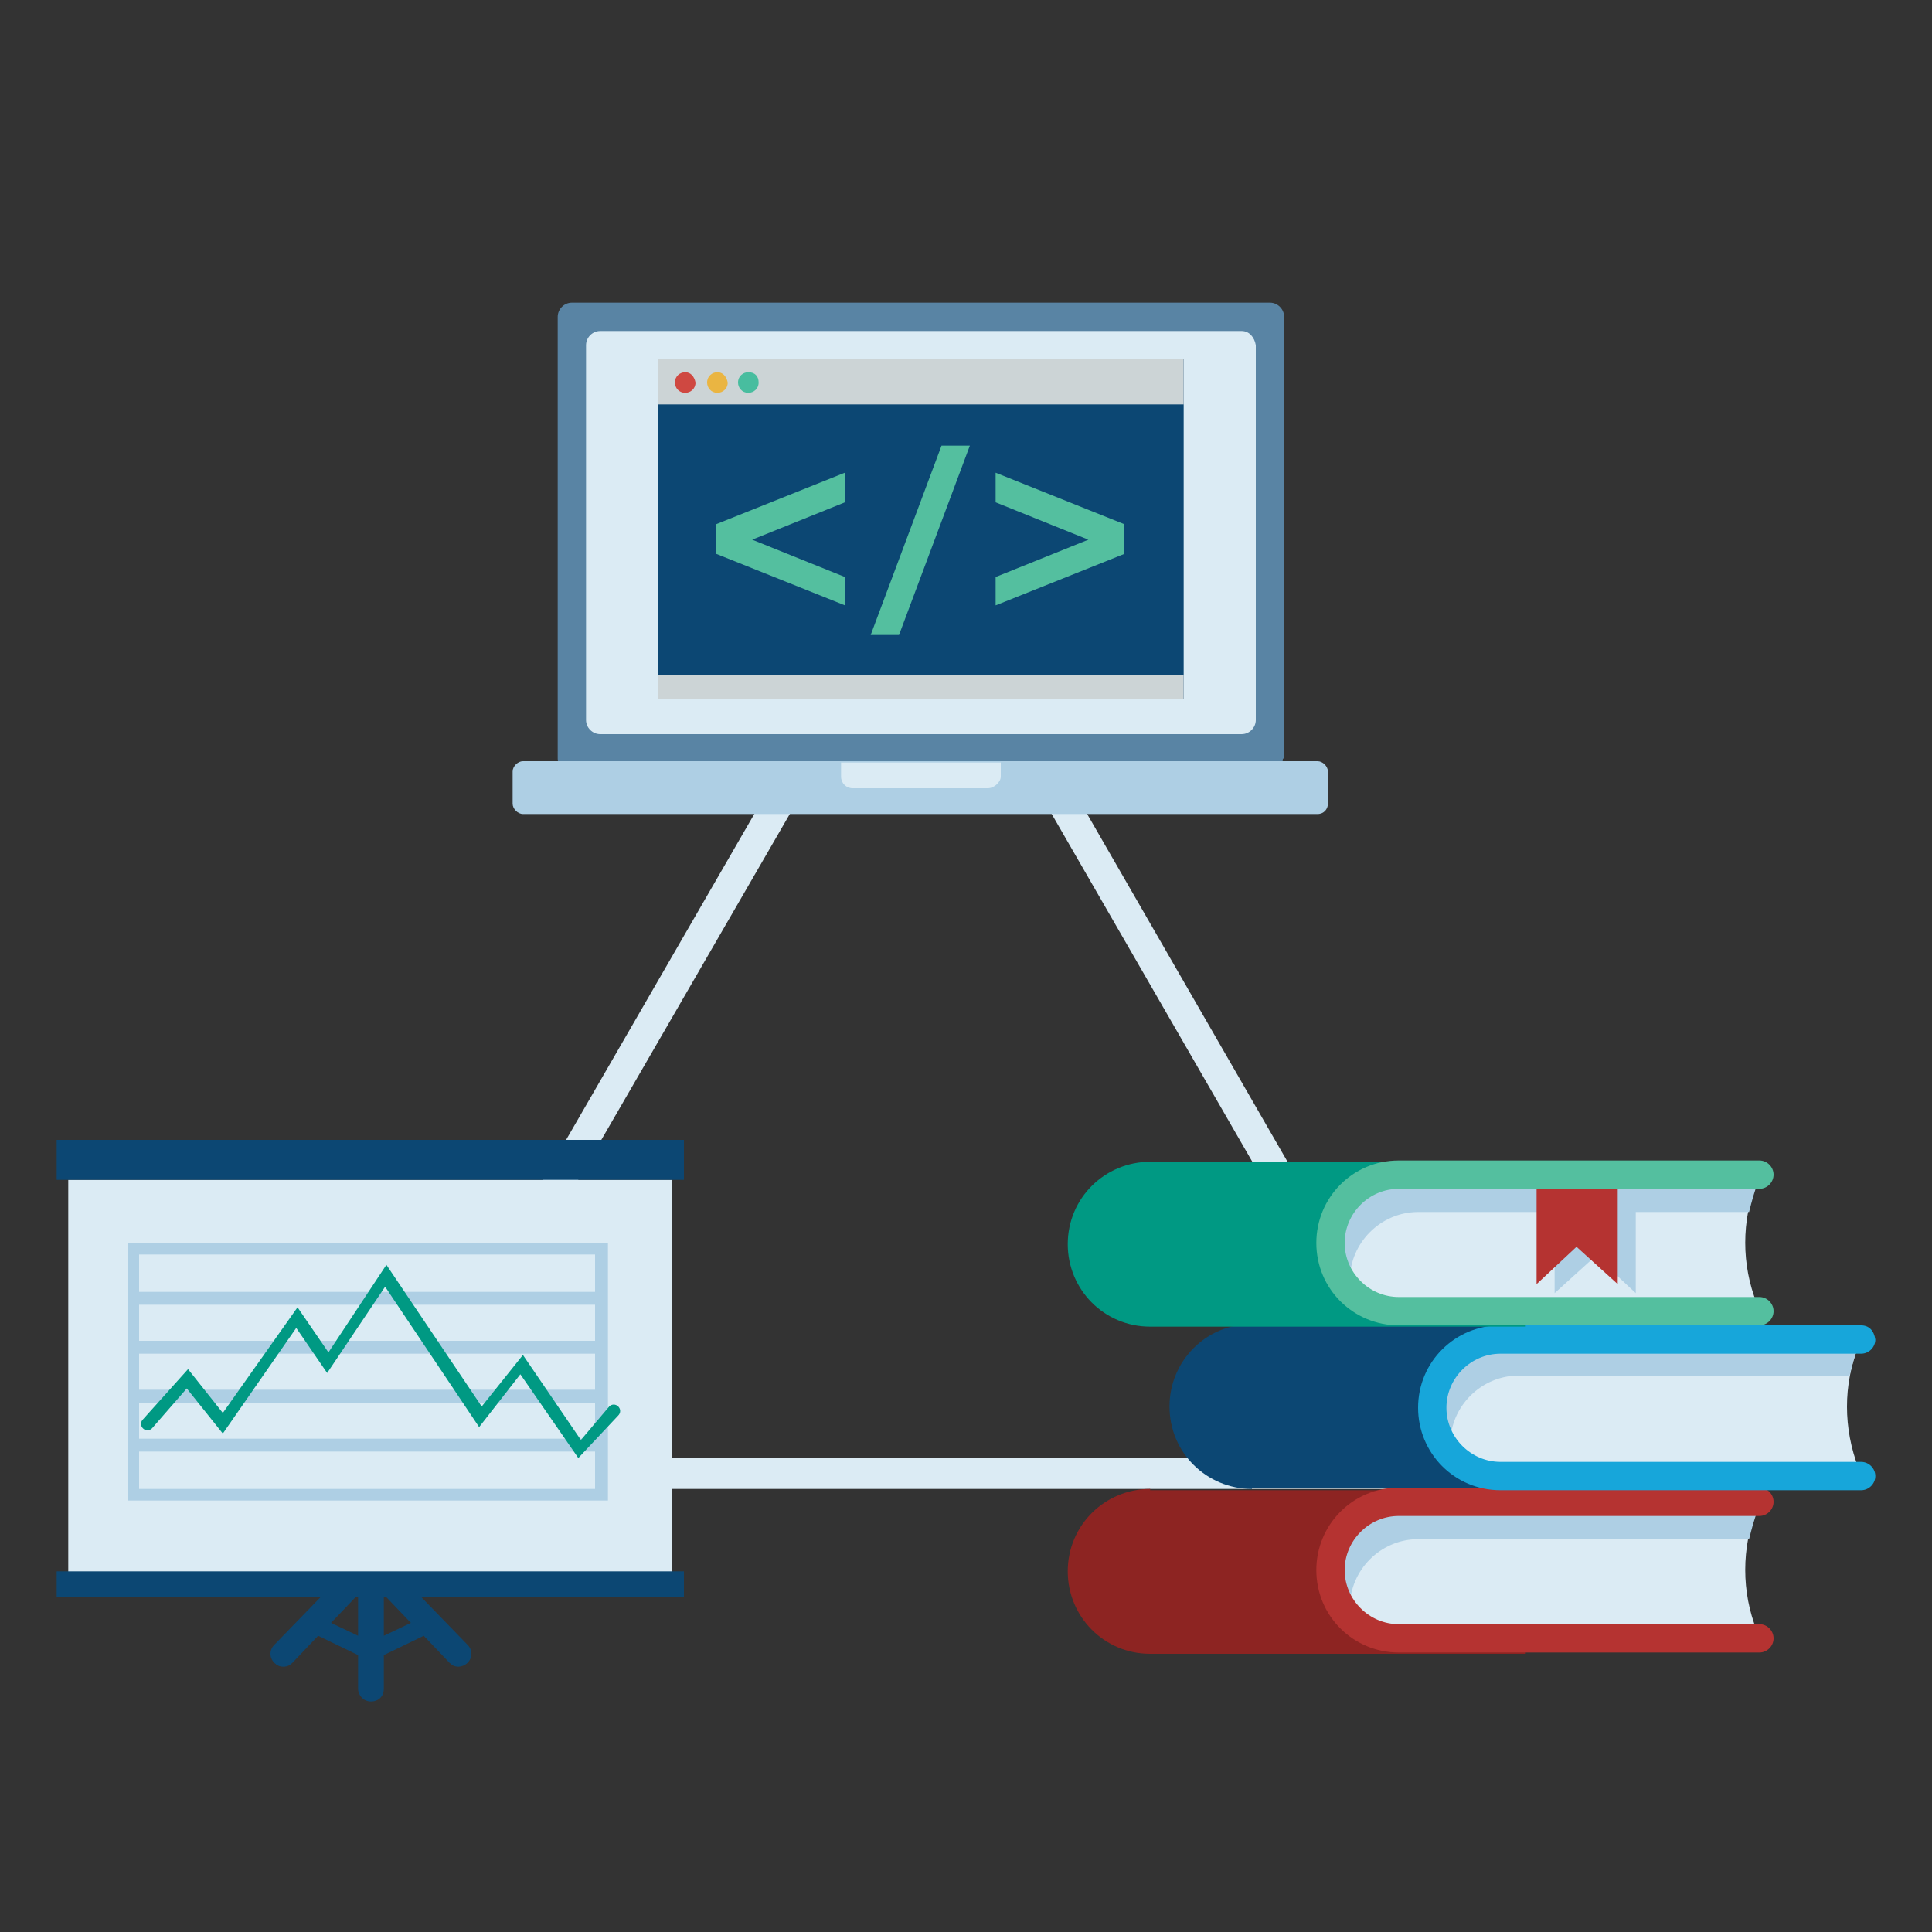 <?xml version="1.0" encoding="utf-8"?>
<!-- Generator: Adobe Illustrator 19.0.0, SVG Export Plug-In . SVG Version: 6.00 Build 0)  -->
<svg version="1.1" id="圖層_1" xmlns="http://www.w3.org/2000/svg" xmlns:xlink="http://www.w3.org/1999/xlink" x="0px" y="0px"
	 viewBox="-564 286 150 150" style="enable-background:new -564 286 150 150;" xml:space="preserve">
<rect x="-564" y="286" width="150" height="150" fill="#333333" stroke="none"/>
<style type="text/css">
	.st0{display:none;}
	.st1{display:inline;}
	.st2{fill:#5984A4;}
	.st3{fill:#DBEBF4;}
	.st4{fill:#AECFE4;}
	.st5{fill:#0C4773;}
	.st6{fill:#CCD4D6;}
	.st7{fill:#CF4841;}
	.st8{fill:#EAB542;}
	.st9{fill:#48BD9F;}
	.st10{fill:#54BF9F;}
	.st11{opacity:0.5;}
	.st12{fill:#009983;}
	.st13{fill:#FFFFFF;}
	.st14{display:inline;fill:#54BF9F;}
	.st15{display:inline;fill:#FFFFFF;}
	.st16{fill:#17A6DA;}
	.st17{display:inline;fill:#0C4773;}
	.st18{fill:#D48630;}
	.st19{fill:#EFA627;}
	.st20{fill:#8D2422;}
	.st21{fill:#B53331;}
	.st22{fill:#5E3D2B;}
	.st23{fill:#B27344;}
	.st24{fill:#CC8D71;}
	.st25{fill:#DEA88E;}
	.st26{fill:#E8C7BC;}
	.st27{fill:#FCE1D3;}
	.st28{fill:#091A30;}
	.st29{fill:#231F20;}
	.st30{fill:#E6E7E8;}
</style>
<g id="Layer_1" class="st0">
	<g class="st1">
		<g>
			<g>
				<g>
					<g>
						<g>
							<g>
								<path class="st2" d="M-299.4,465c0,3.9-3.2,7.1-7.1,7.1h-364.2c-3.9,0-7.1-3.2-7.1-7.1V234.8c0-3.9,3.2-7.1,7.1-7.1h364.2
									c3.9,0,7.1,3.2,7.1,7.1V465z"/>
							</g>
							<path class="st3" d="M-321.3,242.5h-334.6c-3.9,0-7.1,3.2-7.1,7.1v195.7c0,3.9,3.2,7.1,7.1,7.1h334.6c3.9,0,7.1-3.2,7.1-7.1
								V249.6C-314.2,245.7-317.4,242.5-321.3,242.5z"/>
							<g>
								<path class="st4" d="M-281.3,494H-696c-2.9,0-5.3-2.4-5.3-5.3V472c0-2.9,2.4-5.3,5.3-5.3h414.7c2.9,0,5.3,2.4,5.3,5.3v16.7
									C-276,491.6-278.4,494-281.3,494z"/>
							</g>
							<g>
								<path class="st3" d="M-448,480.4h-81.2c-0.5,0-0.9-0.4-0.9-0.9v-12.7h83.1v12.7C-447.1,480-447.5,480.4-448,480.4z"/>
							</g>
						</g>
					</g>
				</g>
				<g>
					<g>
						<g>
							<g>
								<g>
									<g>
										<g>
											<polygon class="st5" points="-351.6,257.2 -625.6,257.2 -625.6,434.5 -625.6,434.5 -351.6,434.5 -351.6,434.5 
																							"/>
											<rect x="-625.6" y="421.7" class="st6" width="274" height="12.7"/>
											<polygon class="st6" points="-351.6,257.2 -625.6,257.2 -625.6,257.2 -625.6,280.5 -351.6,280.5 											"/>
											<g>
												<path class="st7" d="M-611.4,263.4c-2.8,0-5.1,2.3-5.1,5.1s2.3,5.1,5.1,5.1c2.8,0,5.1-2.3,5.1-5.1
													C-606.2,265.7-608.6,263.4-611.4,263.4z"/>
												<path class="st8" d="M-594.7,263.4c-2.8,0-5.1,2.3-5.1,5.1s2.3,5.1,5.1,5.1s5.1-2.3,5.1-5.1S-591.9,263.4-594.7,263.4z"
													/>
												<path class="st9" d="M-578.1,263.4c-2.8,0-5.1,2.3-5.1,5.1s2.3,5.1,5.1,5.1c2.8,0,5.1-2.3,5.1-5.1
													C-572.9,265.7-575.2,263.4-578.1,263.4z"/>
											</g>
										</g>
									</g>
								</g>
							</g>
						</g>
					</g>
				</g>
			</g>
		</g>
	</g>
	<g class="st1">
		<g>
			<circle class="st10" cx="-560" cy="350.4" r="31.6"/>
		</g>
		<g class="st11">
			<path class="st12" d="M-528.4,350.4c0,17.5-14.2,31.6-31.6,31.6c0-15.3,0-39,0-63.2C-542.6,318.8-528.4,333-528.4,350.4z"/>
		</g>
		<polygon class="st13" points="-547.3,344.6 -549.8,342.1 -550.2,341.6 -550.7,342.1 -563.5,354.8 -569.3,349 -569.8,348.5 
			-570.2,349 -572.7,351.4 -573.1,351.9 -572.7,352.3 -566.8,358.2 -566.4,358.6 -563.9,361.1 -563.5,361.5 -563,361.1 
			-547.3,345.4 -546.9,345 		"/>
	</g>
	<rect x="-509" y="334" class="st14" width="125" height="7"/>
	<rect x="-509" y="350" class="st14" width="85" height="7"/>
</g>
<g id="Layer_2" class="st0">
	<g class="st1">
		<g>
			<polygon class="st3" points="-477.7,311 -550.9,311 -654.1,311 -654.1,408.3 -639,408.3 -565.7,408.3 -462,408.3 -462,311 			"/>
			<path class="st5" d="M-456,408.3v21.9c0,1.8-1.5,3.2-3.2,3.2h-77.6h-43.1h-76.8c-2.2,0-4-1.8-4-4v-21.1h13.8h177
				C-469.9,408.3-456,408.3-456,408.3z"/>
			<path class="st2" d="M-456,312.4v95.9h-7.1V319c0-3-2.5-5.5-5.5-5.5h-180.8c-2.2,0-3.9,1.8-3.9,3.9v90.9h-7.3v-97.8
				c0-2.5,2-4.5,4.5-4.5h193.8C-458.9,306-456,308.9-456,312.4z"/>
			<polygon class="st2" points="-503.8,455 -503.8,465.1 -612.8,465.1 -612.8,455 -585.2,455 -531.4,455 			"/>
			<polygon class="st2" points="-536.8,433.4 -531.4,455 -585.2,455 -579.9,433.4 			"/>
			<path class="st2" d="M-547.1,424.1h-21.4c-1.5,0-2.8-1.3-2.8-2.8s1.3-2.8,2.8-2.8h21.4c1.5,0,2.8,1.3,2.8,2.8
				S-545.5,424.1-547.1,424.1z"/>
			<path class="st2" d="M-493.1,424.1c-0.7,0-1.5-0.3-2-0.8s-0.8-1.2-0.8-2c0-0.7,0.3-1.5,0.8-2c1.1-1,2.9-1,3.9,0
				c0.5,0.5,0.8,1.2,0.8,2c0,0.7-0.3,1.5-0.8,2S-492.4,424.1-493.1,424.1z"/>
			<path class="st2" d="M-483.9,424.1c-0.7,0-1.5-0.3-2-0.8s-0.8-1.2-0.8-2c0-0.7,0.3-1.5,0.8-2c1-1,2.9-1,3.9,0
				c0.5,0.5,0.8,1.2,0.8,2c0,0.7-0.3,1.5-0.8,2S-483.2,424.1-483.9,424.1z"/>
		</g>
		<path class="st4" d="M-496.8,473.3h-159.6c-0.4,0-0.8-0.3-0.8-0.8V463c0-0.4,0.3-0.8,0.8-0.8h159.6c0.4,0,0.8,0.3,0.8,0.8v9.6
			C-496,473-496.3,473.3-496.8,473.3z"/>
		<path class="st4" d="M-458.4,473.3h-26.4v-8.9c0-1.2,1-2.2,2.2-2.2h21.9c1.2,0,2.2,1,2.2,2.2v8.9H-458.4z"/>
	</g>
	<circle class="st15" cx="-463" cy="313" r="59"/>
	<g class="st1">
		<path class="st4" d="M-440.4,291.9v43.4c0,1-0.8,1.9-1.9,1.9H-485c-1,0-1.9-0.8-1.9-1.9v-43.4c0-1,0.8-1.9,1.9-1.9h42.7
			C-441.3,290.1-440.4,290.9-440.4,291.9z"/>
		<path class="st16" d="M-479,307.5h-2.5v-10.1c0-1.4,1.2-2.6,2.6-2.6h9.9v2.5h-9.8c-0.1,0-0.1,0.1-0.1,0.1v10.1H-479z"/>
		<path class="st16" d="M-445.9,307.4h-2.5v-9.8c0-0.1-0.1-0.1-0.1-0.1h-10.1V295h10.1c1.4,0,2.6,1.2,2.6,2.6V307.4z"/>
		<path class="st16" d="M-448.4,332.4h-9.8V330h9.8c0.1,0,0.1-0.1,0.1-0.1v-10.1h2.5v10.1C-445.9,331.3-447,332.4-448.4,332.4z"/>
		<path class="st16" d="M-468.7,332.3h-10.1c-1.4,0-2.6-1.2-2.6-2.6v-9.8h2.4v9.8c0,0.1,0.1,0.1,0.1,0.1h10.1L-468.7,332.3
			L-468.7,332.3z"/>
		<rect x="-505" y="288.4" class="st4" width="9.8" height="2.5"/>
		<rect x="-505" y="298" class="st4" width="9.8" height="2.5"/>
		<rect x="-505" y="307.6" class="st4" width="9.8" height="2.5"/>
		<rect x="-505" y="317.2" class="st4" width="9.8" height="2.5"/>
		<rect x="-505" y="326.8" class="st4" width="9.8" height="2.5"/>
		<rect x="-505" y="336.4" class="st4" width="9.8" height="2.5"/>
		<rect x="-432.1" y="288.4" class="st4" width="9.8" height="2.5"/>
		<rect x="-432.1" y="298" class="st4" width="9.8" height="2.5"/>
		<rect x="-432.1" y="307.6" class="st4" width="9.8" height="2.5"/>
		<rect x="-432.1" y="317.2" class="st4" width="9.8" height="2.5"/>
		<rect x="-432.1" y="326.8" class="st4" width="9.8" height="2.5"/>
		<rect x="-432.1" y="336.4" class="st4" width="9.8" height="2.5"/>
		<rect x="-440.8" y="272.3" class="st4" width="2.5" height="9.8"/>
		<rect x="-450.4" y="272.3" class="st4" width="2.5" height="9.8"/>
		<rect x="-460.1" y="272.3" class="st4" width="2.5" height="9.8"/>
		<rect x="-469.7" y="272.3" class="st4" width="2.5" height="9.8"/>
		<rect x="-479.3" y="272.3" class="st4" width="2.5" height="9.8"/>
		<rect x="-488.9" y="272.3" class="st4" width="2.5" height="9.8"/>
		<rect x="-440.8" y="345.2" class="st4" width="2.5" height="9.8"/>
		<rect x="-450.4" y="345.2" class="st4" width="2.5" height="9.8"/>
		<rect x="-460.1" y="345.2" class="st4" width="2.5" height="9.8"/>
		<rect x="-469.7" y="345.2" class="st4" width="2.5" height="9.8"/>
		<rect x="-479.3" y="345.2" class="st4" width="2.5" height="9.8"/>
		<rect x="-488.9" y="345.2" class="st4" width="2.5" height="9.8"/>
		<path class="st5" d="M-449.2,345.7h-9.6h-9.6h-9.6h-9.6h-5c-1.4,0-2.5-1.1-2.5-2.5v-5.5v-9.6v-9.6v-9.6v-9.6v-9.7v-5.5
			c0-1.4,1.1-2.5,2.5-2.5h5h9.6h9.6h9.6h9.6h9.6h5c1.4,0,2.5,1.1,2.5,2.5v5.5v9.6v9.6v9.6v9.6v9.6v5.5c0,1.4-1.1,2.5-2.5,2.5h-5
			h-9.6V345.7z M-440.4,335.3v-43.4c0-1-0.8-1.9-1.9-1.9H-485c-1,0-1.9,0.8-1.9,1.9v43.4c0,1,0.8,1.9,1.9,1.9h42.7
			C-441.3,337.2-440.4,336.4-440.4,335.3z"/>
	</g>
	<path class="st17" d="M-532.7,361.1h-10v-10.6c0-1.5-1.2-2.7-2.7-2.7h-10.8L-577,336c-0.6-0.4-1.4-0.4-2,0s-1,1-1,1.7v10.1h-11.3
		c-0.7,0-1.3,0.6-1.3,1.3c0,0.7,0.6,1.3,1.3,1.3h11.3v10.1c0,0.7,0.4,1.4,1,1.7c0.3,0.2,0.7,0.3,1,0.3s0.7-0.1,1-0.3l20.7-11.7h11
		v10.6h-10c-1.5,0-2.7,1.2-2.7,2.7v22.6c0,1.5,1.2,2.7,2.7,2.7h22.6c1.5,0,2.7-1.2,2.7-2.7v-22.6
		C-530,362.3-531.2,361.1-532.7,361.1z M-577.4,359.5v-20.7l18.1,10.4L-577.4,359.5z M-555.3,386.4v-22.6h22.6v22.6H-555.3z"/>
</g>
<g id="Layer_4">
	<rect x="-207.1" y="166.1" class="st16" width="20.9" height="20.9"/>
	<rect x="-184.1" y="143.3" class="st12" width="20.9" height="20.9"/>
	<rect x="-184.1" y="165.7" class="st10" width="20.9" height="20.9"/>
	<rect x="-161.1" y="143.3" class="st18" width="20.9" height="20.9"/>
	<rect x="-161" y="166.1" class="st19" width="20.9" height="20.9"/>
	<rect x="-137.8" y="166.2" class="st20" width="20.9" height="20.9"/>
	<rect x="-138" y="143.3" class="st21" width="20.9" height="20.9"/>
	<rect x="-80.6" y="142.8" class="st22" width="20.9" height="20.9"/>
	<rect x="-80.5" y="166.2" class="st23" width="20.9" height="20.9"/>
	<rect x="-56.8" y="142.8" class="st24" width="20.9" height="20.9"/>
	<rect x="-56.7" y="166.3" class="st25" width="20.9" height="20.9"/>
	<rect x="-33.1" y="142.8" class="st26" width="20.9" height="20.9"/>
	<rect x="-32.9" y="166.4" class="st27" width="20.9" height="20.9"/>
	<rect x="-207.2" y="143.3" class="st5" width="20.9" height="20.9"/>
	<rect x="-230.2" y="143.3" class="st28" width="20.9" height="20.9"/>
	<rect x="-230.2" y="165.7" class="st2" width="20.9" height="20.9"/>
	<rect x="-114.8" y="143.3" class="st29" width="20.9" height="20.9"/>
	<g>
		<rect x="-114.6" y="166" class="st13" width="20.4" height="20.4"/>
		<path class="st30" d="M-94.4,166.2v19.9h-19.9v-19.9H-94.4 M-93.9,165.7h-20.9v20.9h20.9V165.7L-93.9,165.7z"/>
	</g>
	<rect x="-230.2" y="188.2" class="st4" width="20.9" height="20.9"/>
	<rect x="-230.2" y="210.7" class="st3" width="20.9" height="20.9"/>
	<g>
		<g>
			<path class="st3" d="M-449.4,401.6h-86.3l43.2-74.8L-449.4,401.6z M-531.6,399.2h78.1l-39-67.6L-531.6,399.2z"/>
		</g>
		<g>
			<g>
				<g>
					<g>
						<g>
							<path class="st20" d="M-474.7,401.6c-3.5,0-6.4,2.8-6.4,6.4c0,3.5,2.8,6.4,6.4,6.4h29.1v-12.7h-29.1V401.6z"/>
						</g>
					</g>
					<g>
						<g>
							<g>
								<path class="st3" d="M-427.4,413.2h-28c-2.9,0-5.3-2.4-5.3-5.3l0,0c0-2.9,2.4-5.3,5.3-5.3h28l-0.2,0.5
									c-1.2,3.1-1.2,6.5,0,9.5L-427.4,413.2z"/>
							</g>
						</g>
					</g>
					<g>
						<g>
							<path class="st4" d="M-459.2,410.8c0-2.9,2.4-5.3,5.3-5.3h25.7c0.2-0.8,0.4-1.6,0.7-2.3l0.2-0.5h-28c-2.9,0-5.3,2.4-5.3,5.3
								c0,1.4,0.6,2.7,1.5,3.7C-459.2,411.3-459.2,411-459.2,410.8z"/>
						</g>
					</g>
					<g>
						<g>
							<g>
								<path class="st21" d="M-427.4,414.3h-28c-3.5,0-6.4-2.8-6.4-6.4c0-3.5,2.8-6.4,6.4-6.4h28c0.6,0,1.1,0.5,1.1,1.1
									s-0.5,1.1-1.1,1.1h-28c-2.3,0-4.2,1.9-4.2,4.2c0,2.3,1.9,4.2,4.2,4.2h28c0.6,0,1.1,0.5,1.1,1.1S-426.8,414.3-427.4,414.3z"
									/>
							</g>
						</g>
					</g>
				</g>
				<g>
					<g>
						<g>
							<path class="st5" d="M-466.8,401.6c-3.5,0-6.4-2.8-6.4-6.4c0-3.5,2.8-6.4,6.4-6.4h29.1v12.7h-29.1V401.6z"/>
						</g>
					</g>
					<g>
						<g>
							<g>
								<path class="st3" d="M-419.5,389.9h-28c-2.9,0-5.3,2.4-5.3,5.3l0,0c0,2.9,2.4,5.3,5.3,5.3h28l-0.2-0.5
									c-1.2-3.1-1.2-6.5,0-9.5L-419.5,389.9z"/>
							</g>
						</g>
					</g>
					<g>
						<g>
							<path class="st4" d="M-451.4,398.1c0-2.9,2.4-5.3,5.3-5.3h25.7c0.2-0.8,0.4-1.6,0.7-2.3l0.2-0.5h-28c-2.9,0-5.3,2.4-5.3,5.3
								c0,1.4,0.6,2.7,1.5,3.7C-451.3,398.6-451.4,398.3-451.4,398.1z"/>
						</g>
					</g>
					<g>
						<g>
							<g>
								<path class="st16" d="M-419.5,388.9h-28c-3.5,0-6.4,2.8-6.4,6.4c0,3.5,2.8,6.4,6.4,6.4h28c0.6,0,1.1-0.5,1.1-1.1
									s-0.5-1.1-1.1-1.1h-28c-2.3,0-4.2-1.9-4.2-4.2c0-2.3,1.9-4.2,4.2-4.2h28c0.6,0,1.1-0.5,1.1-1.1
									C-418.5,389.3-418.9,388.9-419.5,388.9z"/>
							</g>
						</g>
					</g>
				</g>
				<g>
					<g>
						<g>
							<path class="st12" d="M-474.7,376.2c-3.5,0-6.4,2.8-6.4,6.4c0,3.5,2.8,6.4,6.4,6.4h29.1v-12.8H-474.7z"/>
						</g>
					</g>
					<g>
						<g>
							<g>
								<path class="st3" d="M-427.4,387.8h-28c-2.9,0-5.3-2.4-5.3-5.3l0,0c0-2.9,2.4-5.3,5.3-5.3h28l-0.2,0.5
									c-1.2,3.1-1.2,6.5,0,9.5L-427.4,387.8z"/>
							</g>
						</g>
					</g>
					<g>
						<g>
							<path class="st4" d="M-459.2,385.4c0-2.9,2.4-5.3,5.3-5.3h25.7c0.2-0.8,0.4-1.6,0.7-2.3l0.2-0.5h-28c-2.9,0-5.3,2.4-5.3,5.3
								c0,1.4,0.6,2.7,1.5,3.7C-459.2,385.9-459.2,385.6-459.2,385.4z"/>
						</g>
					</g>
					<g>
						<g>
							<g>
								<path class="st10" d="M-427.4,388.9h-28c-3.5,0-6.4-2.8-6.4-6.4c0-3.5,2.8-6.4,6.4-6.4h28c0.6,0,1.1,0.5,1.1,1.1
									c0,0.6-0.5,1.1-1.1,1.1h-28c-2.3,0-4.2,1.9-4.2,4.2s1.9,4.2,4.2,4.2h28c0.6,0,1.1,0.5,1.1,1.1S-426.8,388.9-427.4,388.9z"/>
							</g>
						</g>
					</g>
				</g>
				<g>
					<g>
						<polygon class="st4" points="-437,386.4 -440.1,383.5 -443.3,386.4 -443.3,379 -437,379 						"/>
					</g>
				</g>
				<g>
					<g>
						<polygon class="st21" points="-438.4,385.7 -441.6,382.8 -444.7,385.7 -444.7,378.3 -438.4,378.3 						"/>
					</g>
				</g>
			</g>
		</g>
		<g>
			<g>
				<g>
					<g>
						<g>
							<g>
								<g>
									<g>
										<path class="st2" d="M-464.4,344.9c0,0.6-0.5,1.1-1.1,1.1h-54.1c-0.6,0-1.1-0.5-1.1-1.1v-34.3c0-0.6,0.5-1.1,1.1-1.1h54.2
											c0.6,0,1.1,0.5,1.1,1.1v34.3H-464.4z"/>
									</g>
								</g>
								<g>
									<path class="st3" d="M-467.6,311.7h-49.8c-0.6,0-1.1,0.5-1.1,1.1v29.1c0,0.6,0.5,1.1,1.1,1.1h49.8c0.6,0,1.1-0.5,1.1-1.1
										v-29.1C-466.6,312.2-467,311.7-467.6,311.7z"/>
								</g>
								<g>
									<g>
										<path class="st4" d="M-461.7,349.2h-61.7c-0.4,0-0.8-0.4-0.8-0.8v-2.5c0-0.4,0.4-0.8,0.8-0.8h61.7c0.4,0,0.8,0.4,0.8,0.8
											v2.5C-460.9,348.8-461.2,349.2-461.7,349.2z"/>
									</g>
								</g>
								<g>
									<g>
										<path class="st3" d="M-487.3,347.2h-10.5c-0.5,0-0.9-0.4-0.9-0.9v-1.1h12.4v1.1C-486.3,346.7-486.8,347.2-487.3,347.2z"/>
									</g>
								</g>
							</g>
						</g>
					</g>
					<g>
						<g>
							<g>
								<g>
									<g>
										<g>
											<g>
												<g>
													<polygon class="st5" points="-472.1,313.9 -512.9,313.9 -512.9,340.3 -512.9,340.3 -472.1,340.3 -472.1,340.3 
																											"/>
												</g>
												<g>
													<rect x="-512.9" y="338.4" class="st6" width="40.8" height="1.9"/>
												</g>
												<g>
													<polygon class="st6" points="-472.1,313.9 -512.9,313.9 -512.9,313.9 -512.9,317.4 -472.1,317.4 													"/>
												</g>
												<g>
													<g>
														<path class="st7" d="M-510.8,314.9c-0.4,0-0.8,0.3-0.8,0.8c0,0.4,0.3,0.8,0.8,0.8c0.4,0,0.8-0.3,0.8-0.8
															C-510.1,315.2-510.4,314.9-510.8,314.9z"/>
													</g>
													<g>
														<path class="st8" d="M-508.3,314.9c-0.4,0-0.8,0.3-0.8,0.8c0,0.4,0.3,0.8,0.8,0.8c0.4,0,0.8-0.3,0.8-0.8
															C-507.6,315.2-507.9,314.9-508.3,314.9z"/>
													</g>
													<g>
														<path class="st9" d="M-505.9,314.9c-0.4,0-0.8,0.3-0.8,0.8c0,0.4,0.3,0.8,0.8,0.8c0.4,0,0.8-0.3,0.8-0.8
															S-505.4,314.9-505.9,314.9z"/>
													</g>
												</g>
											</g>
										</g>
									</g>
								</g>
							</g>
						</g>
						<g>
							<g>
								<path class="st10" d="M-505.6,327.9l7.2,2.9v2.2l-10-4v-2.3l10-4v2.3L-505.6,327.9z"/>
							</g>
							<g>
								<path class="st10" d="M-488.7,320.6l-5.5,14.7h-2.2l5.5-14.7H-488.7z"/>
							</g>
							<g>
								<path class="st10" d="M-479.5,327.9l-7.2-2.9v-2.3l10,4v2.3l-10,4v-2.2L-479.5,327.9z"/>
							</g>
						</g>
					</g>
				</g>
			</g>
		</g>
		<g>
			<path class="st5" d="M-527.7,413.7l-6.5-6.7v-13.7c0-0.5-0.4-1-1-1c-0.6,0-1,0.4-1,1V407l-6.5,6.7c-0.4,0.4-0.4,1,0,1.4
				c0.2,0.2,0.4,0.3,0.7,0.3s0.5-0.1,0.7-0.3l2-2.1l3.1,1.5v2.6c0,0.5,0.4,1,1,1c0.6,0,1-0.4,1-1v-2.6l3.1-1.5l2,2.1
				c0.2,0.2,0.4,0.3,0.7,0.3c0.2,0,0.5-0.1,0.7-0.3C-527.3,414.7-527.3,414.1-527.7,413.7z M-538.3,412l2.1-2.2v3.2L-538.3,412z
				 M-534.2,413v-3.2l2.1,2.2L-534.2,413z"/>
			<g>
				<g>
					<rect x="-558.7" y="377.6" class="st3" width="46.9" height="31.1"/>
				</g>
			</g>
			<g>
				<g>
					<g>
						<rect x="-559.6" y="374.5" class="st5" width="48.7" height="3.1"/>
					</g>
				</g>
				<g>
					<g>
						<rect x="-559.6" y="408" class="st5" width="48.7" height="2"/>
					</g>
				</g>
			</g>
		</g>
		<g>
			<g>
				<g>
					<rect x="-553.7" y="397.7" class="st4" width="36.3" height="1"/>
				</g>
			</g>
			<g>
				<g>
					<rect x="-553.7" y="393.9" class="st4" width="36.3" height="1"/>
				</g>
			</g>
			<g>
				<g>
					<rect x="-553.7" y="390.1" class="st4" width="36.3" height="1"/>
				</g>
			</g>
			<g>
				<g>
					<rect x="-553.7" y="386.3" class="st4" width="36.3" height="1"/>
				</g>
			</g>
			<g>
				<g>
					<path class="st4" d="M-516.8,402.5h-37.3v-20h37.3C-516.8,382.5-516.8,402.5-516.8,402.5z M-553.2,401.6h35.4v-18.2h-35.4
						V401.6z"/>
				</g>
			</g>
		</g>
		<g>
			<g>
				<path class="st12" d="M-519.1,399.2l-4.5-6.5l-3.2,4.1l-7.3-10.9l-4.5,6.7l-2.4-3.5l-5.7,8.2l-2.8-3.5l-2.7,3.1
					c-0.2,0.2-0.5,0.2-0.7,0c-0.2-0.2-0.2-0.5,0-0.7l3.5-3.9l2.7,3.4l5.8-8.2l2.4,3.5l4.5-6.8l7.4,11l3.2-4l4.5,6.6l2.2-2.6
					c0.2-0.2,0.5-0.2,0.7,0c0.2,0.2,0.2,0.5,0,0.7L-519.1,399.2z"/>
			</g>
		</g>
	</g>
</g>
</svg>
